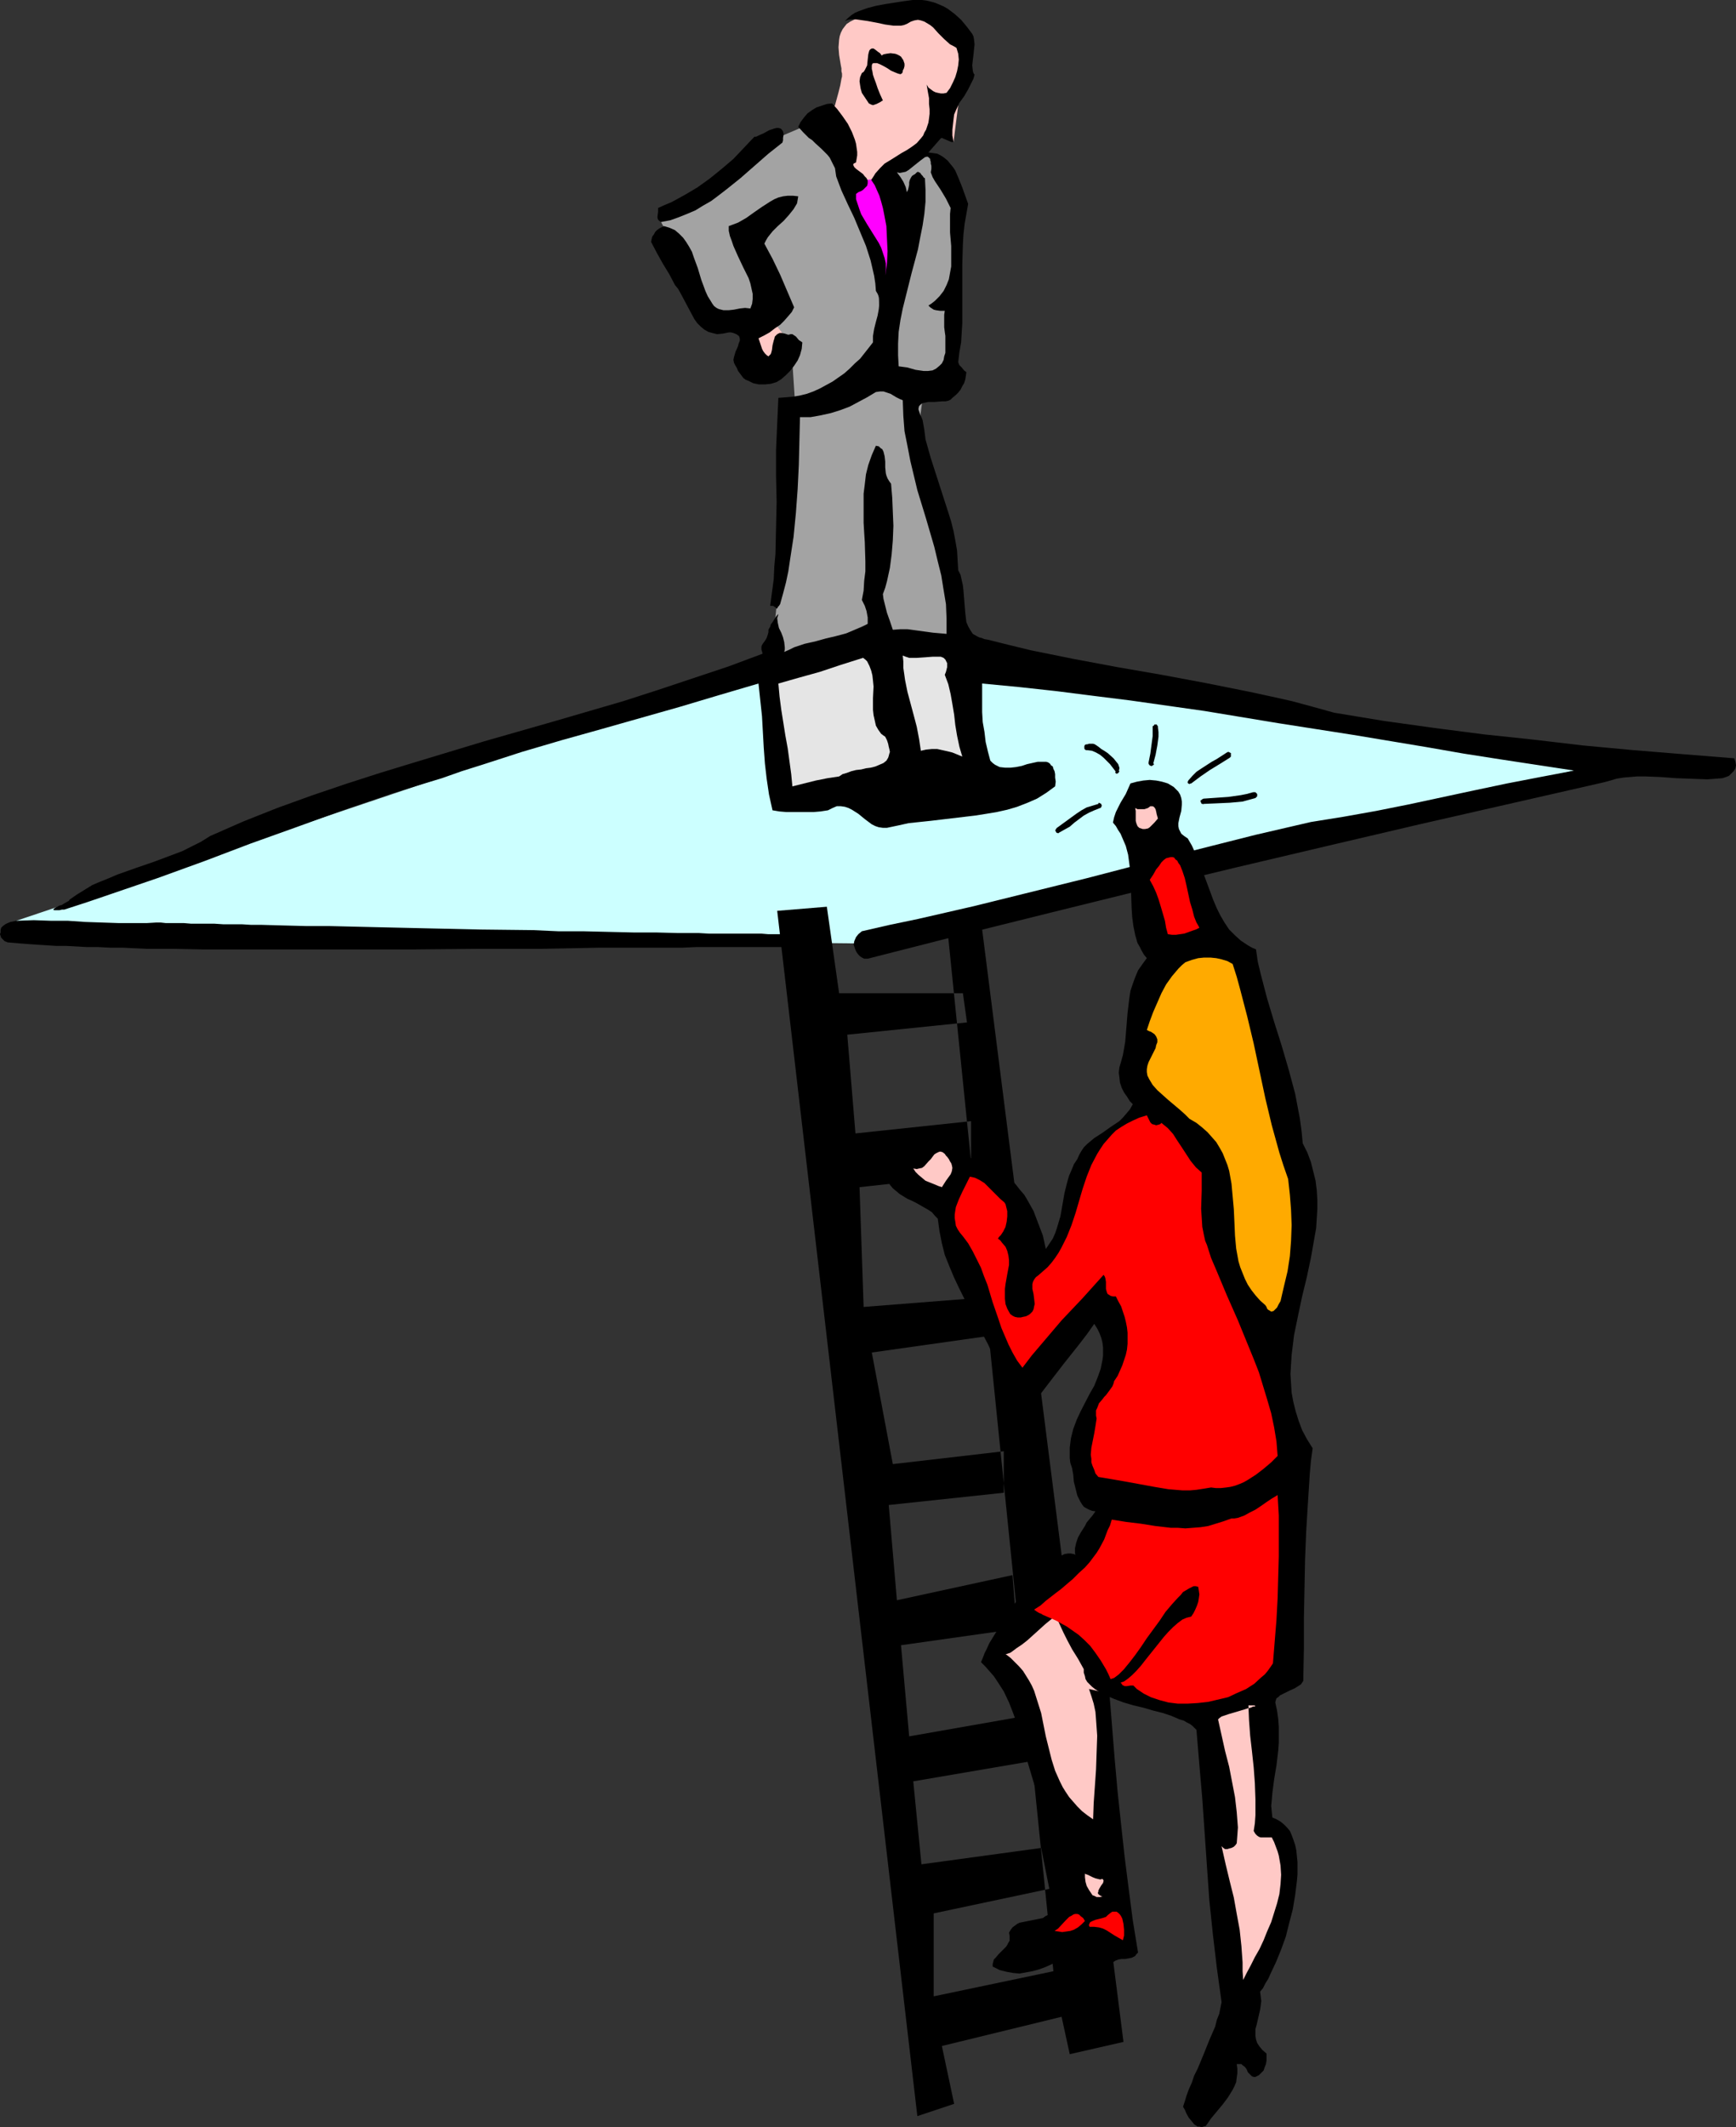 <?xml version="1.0" encoding="UTF-8" standalone="no"?>
<svg
   version="1.0"
   width="127.084mm"
   height="155.668mm"
   id="svg33"
   sodipodi:docname="Climbing - Glass Ceiling.wmf"
   xmlns:inkscape="http://www.inkscape.org/namespaces/inkscape"
   xmlns:sodipodi="http://sodipodi.sourceforge.net/DTD/sodipodi-0.dtd"
   xmlns="http://www.w3.org/2000/svg"
   xmlns:svg="http://www.w3.org/2000/svg">
  <rect width="100%" height="100%" fill="#333333" stroke="none"/>
  <sodipodi:namedview
     id="namedview33"
     pagecolor="#ffffff"
     bordercolor="#000000"
     borderopacity="0.25"
     inkscape:showpageshadow="2"
     inkscape:pageopacity="0.0"
     inkscape:pagecheckerboard="0"
     inkscape:deskcolor="#d1d1d1"
     inkscape:document-units="mm" />
  <defs
     id="defs1">
    <pattern
       id="WMFhbasepattern"
       patternUnits="userSpaceOnUse"
       width="6"
       height="6"
       x="0"
       y="0" />
  </defs>
  <path
     style="fill:#ccffff;fill-opacity:1;fill-rule:evenodd;stroke:none"
     d="m 4.524,254.668 208.735,-70.292 3.716,37.489 53.476,-2.424 -2.423,-35.712 175.938,27.309 -203.242,49.932 -231.677,-2.262 z"
     id="path1" />
  <path
     style="fill:#000000;fill-opacity:1;fill-rule:evenodd;stroke:none"
     d="m 253.81,585.283 -38.774,-333.362 13.733,-1.131 3.393,23.915 h 34.251 l 1.131,8.08 -33.12,3.393 2.262,27.309 31.989,-3.393 v 14.866 l -30.858,3.393 1.131,33.126 32.958,-2.585 1.292,10.665 -31.989,4.525 5.816,30.864 30.696,-3.555 v 11.473 l -31.827,3.393 2.262,26.339 31.989,-6.948 1.131,14.866 -31.989,4.525 2.262,25.208 33.12,-5.817 1.131,12.604 -33.12,5.656 2.262,22.946 33.12,-4.525 2.262,11.311 -31.989,6.787 v 22.946 l 33.12,-6.948 -29.727,-292.157 9.209,-2.262 39.905,313.972 -14.863,3.393 -2.262,-10.342 -33.12,8.08 3.393,15.998 z"
     id="path2" />
  <path
     style="fill:#ffc9c6;fill-opacity:1;fill-rule:evenodd;stroke:none"
     d="m 263.827,39.267 2.747,-21.653 -3.393,-9.857 -6.786,-4.525 -7.432,0.485 h -0.323 -0.485 -3.07 -0.969 l -2.1,0.162 -2.423,0.485 -2.262,0.646 -1.131,0.485 -0.969,0.485 -0.969,0.646 -0.646,0.808 -0.485,0.646 -0.485,0.97 -0.323,0.97 -0.162,0.97 -0.162,2.101 0.162,2.101 0.323,1.939 0.162,0.97 0.162,0.808 v 0.485 0.323 l 0.162,0.646 v 0.808 l -0.162,0.646 -0.323,1.778 -0.485,1.939 -0.485,1.778 -0.485,1.778 -0.323,0.646 -0.323,0.646 -0.162,0.485 -0.162,0.485 v 0.323 h -0.162 l 5.008,18.098 11.309,3.393 0.485,-9.049 8.724,-3.232 3.393,-5.494 z"
     id="path3" />
  <path
     style="fill:#ffc9c6;fill-opacity:1;fill-rule:evenodd;stroke:none"
     d="m 206.796,89.845 4.039,12.119 7.432,-5.009 0.485,-6.948 -3.877,-4.848 -7.432,4.686 z"
     id="path4" />
  <path
     style="fill:#ff00ff;fill-opacity:1;fill-rule:evenodd;stroke:none"
     d="m 237.008,49.932 8.886,-0.646 2.585,24.077 -3.554,2.909 -4.685,-10.827 -5.331,-11.15 z"
     id="path5" />
  <path
     style="fill:#a3a3a3;fill-opacity:1;fill-rule:evenodd;stroke:none"
     d="m 211.966,86.29 -14.702,1.131 -14.379,-26.016 29.081,-21.976 15.994,-6.787 14.863,39.913 1.131,33.126 -23.911,6.787 -1.131,-17.129 z"
     id="path6" />
  <path
     style="fill:#a3a3a3;fill-opacity:1;fill-rule:evenodd;stroke:none"
     d="m 213.259,184.375 6.786,-71.908 23.911,-6.787 11.471,3.393 -2.262,17.129 12.602,52.517 -25.688,-6.14 z"
     id="path7" />
  <path
     style="fill:#ffc9c6;fill-opacity:1;fill-rule:evenodd;stroke:none"
     d="m 300.986,508.527 -17.125,-30.702 -5.655,-20.36 7.916,-12.281 13.733,-1.616 6.785,36.52 v 29.571 z"
     id="path8" />
  <path
     style="fill:#000000;fill-opacity:1;fill-rule:evenodd;stroke:none"
     d="m 268.997,9.372 0.323,0.646 0.162,0.808 0.162,1.454 -0.162,1.454 -0.162,1.616 -0.162,1.293 -0.162,1.454 0.162,1.454 0.162,0.646 0.323,0.485 -0.323,1.131 -0.485,0.97 -0.969,1.939 -1.131,1.939 -1.292,1.778 -0.969,2.101 -0.485,1.131 -0.162,1.293 -0.162,1.454 -0.162,1.454 v 1.616 l 0.323,1.778 h -0.323 -0.323 l -1.131,-0.485 -1.131,-0.485 -0.323,-0.162 -0.323,0.162 -3.393,3.878 1.292,0.162 1.131,0.162 0.969,0.485 0.969,0.646 0.969,0.808 0.646,0.808 0.808,0.97 0.646,0.97 0.969,2.262 0.969,2.424 0.808,2.262 0.808,2.262 -0.485,2.747 -0.485,2.747 -0.323,2.909 -0.162,2.747 -0.162,5.494 v 5.333 5.494 5.494 l -0.323,5.333 -0.485,2.747 -0.323,2.747 0.323,0.808 0.646,0.646 0.646,0.808 0.646,0.485 -0.162,1.131 -0.162,0.97 -0.323,0.97 -0.485,0.808 -0.485,0.97 -0.646,0.808 -0.646,0.646 -0.969,0.808 -0.485,0.485 -0.646,0.323 -0.808,0.162 h -0.969 l -1.939,0.162 h -1.777 l -0.808,0.162 -0.808,0.162 -0.485,0.323 -0.485,0.485 -0.162,0.646 v 0.323 l 0.162,0.485 0.162,0.485 0.162,0.485 0.323,0.646 0.323,0.808 0.485,2.747 0.323,2.585 1.454,5.171 1.616,5.009 1.616,5.009 1.616,5.009 0.808,2.585 0.646,2.585 0.485,2.585 0.485,2.747 0.162,2.747 0.162,2.747 0.646,1.293 0.323,1.454 0.323,1.454 0.162,1.454 0.485,5.979 0.162,1.454 0.162,1.293 0.485,1.131 0.646,1.131 0.646,0.97 1.131,0.646 0.646,0.323 0.646,0.162 0.808,0.323 0.969,0.162 5.816,1.454 5.978,1.454 11.955,2.424 12.117,2.262 12.117,2.101 12.117,2.262 12.117,2.424 5.978,1.293 5.816,1.293 5.978,1.616 5.816,1.616 13.733,2.262 13.894,1.939 13.733,1.778 13.733,1.454 13.733,1.616 13.894,1.293 13.894,1.131 14.056,1.131 0.323,0.97 0.162,0.97 -0.162,0.808 -0.485,0.808 -0.646,0.646 -0.646,0.646 -0.808,0.323 -0.969,0.323 -2.1,0.162 -2.1,0.162 -4.362,-0.162 -4.362,-0.162 -4.362,-0.323 -4.201,-0.162 h -2.1 l -1.939,0.162 -1.939,0.162 -1.939,0.323 -1.616,0.485 -1.777,0.485 -51.053,11.635 -25.526,5.979 -25.365,5.979 -25.526,6.14 -25.526,6.302 -25.365,6.302 -25.365,6.464 h -0.969 l -0.646,-0.323 -0.485,-0.323 -0.485,-0.485 -0.485,-0.646 -0.323,-0.646 -0.485,-1.454 0.162,-0.97 0.485,-1.131 0.646,-0.808 0.969,-0.808 7.755,-1.778 7.755,-1.616 15.51,-3.555 15.671,-3.878 15.671,-3.878 15.51,-4.04 15.671,-4.04 15.348,-3.878 15.348,-3.555 9.047,-1.454 9.047,-1.616 8.886,-1.778 9.047,-1.939 9.047,-1.939 9.209,-1.939 9.209,-1.778 9.37,-1.778 -20.195,-3.07 -10.34,-1.616 -10.178,-1.778 -20.357,-3.393 -20.68,-3.232 -20.518,-3.393 -20.518,-2.909 -10.34,-1.293 -10.178,-1.293 -10.34,-1.131 -10.178,-0.97 v 2.585 2.585 2.747 l 0.162,2.747 0.485,2.747 0.323,2.747 0.646,2.747 0.646,2.424 0.646,0.646 0.646,0.485 0.646,0.323 0.646,0.323 1.454,0.162 h 1.616 l 1.454,-0.162 1.616,-0.323 1.454,-0.485 1.454,-0.323 1.454,-0.323 h 1.292 1.131 l 0.485,0.162 0.485,0.323 0.323,0.485 0.485,0.323 0.162,0.646 0.323,0.646 0.162,0.808 v 0.97 l 0.162,1.131 -0.162,1.293 -2.423,1.778 -2.585,1.616 -2.585,1.131 -2.908,1.131 -2.747,0.808 -2.908,0.646 -2.908,0.485 -3.07,0.485 -12.279,1.454 -6.139,0.646 -2.908,0.646 -3.07,0.646 h -1.131 l -1.131,-0.162 -0.969,-0.323 -0.969,-0.485 -1.939,-1.454 -1.777,-1.454 -1.777,-1.131 -0.969,-0.485 -0.969,-0.323 -1.131,-0.162 h -1.131 l -1.131,0.485 -0.646,0.323 -0.646,0.323 -2.1,0.323 -1.939,0.162 h -3.716 -3.716 l -1.939,-0.162 -1.939,-0.323 -0.969,-4.363 -0.646,-4.363 -0.485,-4.201 -0.323,-4.363 -0.485,-8.726 -0.485,-4.525 -0.485,-4.525 -10.986,3.232 -10.825,3.232 -21.649,6.14 -10.986,3.07 -10.986,3.232 -10.986,3.555 -5.655,1.778 -5.493,1.939 -6.947,2.101 -6.786,2.101 -13.248,4.525 -12.925,4.686 -13.086,4.686 -12.763,4.848 -12.925,4.686 -12.763,4.363 -6.624,2.262 -6.462,2.101 h -0.646 l -0.646,0.162 h -1.454 l -0.323,-0.162 v 0 l 0.162,-0.162 0.162,-0.162 0.485,-0.323 0.969,-0.485 0.646,-0.162 0.485,-0.323 1.131,-0.646 0.323,-0.162 0.162,-0.323 2.1,-1.454 2.1,-1.293 2.1,-1.293 2.262,-0.97 2.423,-0.97 2.262,-0.97 5.008,-1.778 5.17,-1.778 5.17,-1.939 2.585,-0.97 2.585,-1.293 2.585,-1.293 2.585,-1.616 9.209,-4.04 9.37,-3.717 9.37,-3.393 9.532,-3.232 9.532,-3.07 9.532,-2.909 19.226,-5.817 19.226,-5.494 19.387,-5.656 9.532,-3.07 9.694,-3.232 9.694,-3.232 9.532,-3.555 -0.162,-0.646 -0.162,-0.485 v -0.808 l 0.162,-0.485 0.323,-0.485 0.485,-0.646 0.485,-0.808 0.162,-0.485 0.162,-0.485 0.162,-0.646 v -0.646 l 0.162,-0.323 0.323,-0.485 0.162,-0.646 0.485,-0.646 0.808,-1.293 0.485,-0.646 0.323,-0.323 -0.162,0.646 -0.162,0.485 0.162,1.293 0.323,1.454 0.646,1.293 0.485,1.293 0.323,1.293 0.162,1.454 v 0.646 l -0.162,0.646 1.454,-0.646 1.292,-0.646 2.908,-0.97 2.908,-0.646 2.908,-0.808 2.747,-0.646 3.07,-0.808 2.747,-1.131 1.616,-0.646 1.454,-0.808 v -1.778 l -0.323,-1.778 -0.485,-1.454 -0.808,-1.616 0.485,-2.585 0.162,-2.747 0.323,-2.585 v -2.747 l -0.162,-5.333 -0.162,-2.585 -0.162,-2.747 v -5.333 -2.747 l 0.323,-2.585 0.323,-2.747 0.646,-2.585 0.969,-2.747 1.131,-2.585 0.808,0.162 0.485,0.485 0.485,0.323 0.323,0.646 0.162,0.646 0.162,0.646 0.162,1.454 v 1.616 l 0.162,1.616 0.162,0.646 0.323,0.808 0.485,0.808 0.485,0.646 0.323,3.878 0.162,3.878 0.162,3.878 -0.162,4.04 -0.323,3.878 -0.485,3.717 -0.808,3.717 -0.485,1.778 -0.646,1.778 0.162,1.293 0.323,1.293 0.646,2.585 0.808,2.262 0.808,2.424 2.1,-0.162 h 1.939 l 3.554,0.485 3.554,0.485 3.716,0.323 V 171.125 l -0.162,-4.04 -0.646,-3.878 -0.646,-4.04 -0.969,-3.878 -0.969,-4.04 -2.262,-7.756 -2.423,-7.918 -0.969,-4.04 -0.969,-4.04 -0.808,-4.201 -0.808,-4.04 -0.323,-4.201 -0.162,-4.363 -0.808,-0.323 -0.969,-0.485 -0.808,-0.485 -0.808,-0.485 -0.969,-0.323 -0.969,-0.323 h -0.969 l -1.131,0.162 -2.423,1.454 -2.423,1.293 -2.423,1.293 -2.585,0.97 -2.585,0.808 -2.908,0.646 -2.747,0.485 h -2.908 l -0.162,6.625 -0.162,6.625 -0.323,6.625 -0.485,6.625 -0.646,6.625 -0.969,6.302 -0.485,3.232 -0.646,3.07 -0.808,3.07 -0.808,2.909 -0.323,0.485 -0.323,0.323 v 0.162 l -0.162,0.162 -0.162,0.162 -0.162,-0.162 v -0.162 l -0.323,-0.162 -0.485,-0.323 h -0.323 -0.485 l 0.485,-3.717 0.485,-3.555 0.162,-3.555 0.323,-3.555 0.162,-7.272 0.162,-7.11 -0.162,-7.272 v -7.11 l 0.323,-7.272 0.323,-7.11 2.1,-0.162 1.939,-0.162 1.939,-0.323 1.939,-0.485 1.777,-0.646 1.777,-0.808 1.777,-0.97 1.777,-0.97 1.616,-1.131 1.616,-1.131 1.454,-1.293 1.454,-1.454 1.454,-1.293 2.423,-3.07 1.131,-1.454 v -0.97 -0.808 l 0.323,-1.939 0.485,-1.939 0.485,-1.778 0.323,-1.778 0.162,-1.778 v -0.808 l -0.162,-0.808 -0.323,-0.808 -0.485,-0.808 -0.162,-2.101 -0.323,-2.101 -0.485,-2.101 -0.485,-2.101 -1.292,-4.04 -1.616,-3.878 -1.616,-3.878 -1.777,-3.717 -1.777,-3.878 -1.454,-3.878 -0.162,-1.131 -0.162,-1.131 -0.485,-0.97 -0.485,-0.97 -0.485,-0.97 -0.646,-0.808 -1.616,-1.616 -1.777,-1.616 -0.808,-0.808 -0.969,-0.646 -1.616,-1.616 -1.292,-1.454 0.646,-1.293 0.969,-1.293 0.969,-1.131 1.131,-0.808 1.292,-0.808 1.454,-0.485 1.454,-0.485 1.454,-0.162 1.454,1.616 1.454,1.939 1.454,2.101 1.131,2.262 0.808,2.101 0.323,1.131 0.162,1.131 0.162,1.131 v 0.97 l -0.162,0.97 -0.162,0.97 -0.323,0.162 -0.323,0.162 -0.162,0.323 0.162,0.323 0.162,0.323 0.485,0.485 0.646,0.485 1.292,0.97 0.485,0.646 0.485,0.485 0.323,0.646 v 0.808 l -0.162,0.646 -0.323,0.323 -0.323,0.323 -0.485,0.485 -0.485,0.323 -0.808,0.323 -0.646,0.485 v 1.454 l 0.485,1.454 0.485,1.454 0.485,1.293 1.616,2.747 1.616,2.585 1.616,2.585 0.646,1.293 0.485,1.454 0.485,1.454 0.323,1.454 v 1.616 l -0.162,1.778 0.485,-3.393 0.162,-3.393 -0.162,-3.393 -0.162,-3.555 -0.646,-3.393 -0.323,-1.616 -0.485,-1.778 -0.485,-1.616 -0.646,-1.454 -0.646,-1.454 -0.969,-1.454 0.646,-0.97 0.485,-0.808 1.292,-1.454 1.292,-1.293 1.616,-0.97 3.07,-1.939 1.454,-0.808 1.454,-0.97 1.292,-0.97 1.131,-1.293 0.646,-0.808 0.323,-0.808 0.485,-0.808 0.323,-0.97 0.323,-0.97 0.162,-1.131 0.162,-1.293 v -1.293 l -0.162,-1.454 v -1.616 l -0.323,-1.778 -0.323,-1.939 0.485,0.808 0.646,0.485 0.646,0.485 0.646,0.323 0.646,0.162 0.808,0.162 h 0.808 l 0.808,-0.162 0.969,-1.293 0.808,-1.616 0.646,-1.454 0.485,-1.616 0.323,-1.616 0.162,-1.616 -0.162,-1.616 -0.485,-1.616 -0.808,-0.485 -0.969,-0.485 -1.616,-1.454 -1.616,-1.616 -1.454,-1.616 -0.808,-0.646 -0.808,-0.485 -0.808,-0.485 -0.969,-0.323 -0.808,-0.162 -0.969,0.162 -0.969,0.323 -1.131,0.646 -0.808,0.323 -0.808,0.162 h -0.969 -1.131 L 244.924,6.787 242.663,6.302 240.078,5.817 237.816,5.494 236.685,5.333 h -1.131 l -0.969,0.162 -0.808,0.323 0.808,-0.808 0.969,-0.808 0.969,-0.646 1.131,-0.485 2.262,-0.808 2.423,-0.646 2.585,-0.485 5.17,-0.808 L 252.518,0 h 1.292 1.292 l 1.292,0.162 1.292,0.323 1.131,0.323 1.131,0.485 1.131,0.485 1.131,0.646 1.939,1.454 1.777,1.616 1.616,1.939 z"
     id="path9" />
  <path
     style="fill:#000000;fill-opacity:1;fill-rule:evenodd;stroke:none"
     d="m 249.771,19.553 v 0.323 l -0.162,0.323 -0.162,0.162 -0.323,0.162 -0.646,-0.162 -0.808,-0.323 -1.131,-0.485 -0.969,-0.646 -1.131,-0.646 -0.969,-0.485 -0.808,-0.323 h -0.485 -0.323 -0.162 l -0.323,0.162 -0.162,0.485 v 0.323 0.646 l 0.162,0.646 0.162,0.97 0.323,0.97 0.485,1.293 0.485,1.454 0.646,1.616 0.808,1.778 -0.323,0.162 -0.485,0.323 -0.969,0.485 -0.485,0.162 -0.485,0.162 -0.485,-0.162 -0.646,-0.323 -0.646,-0.97 -0.646,-0.97 -0.646,-0.97 -0.323,-1.131 -0.162,-0.97 -0.162,-1.131 0.162,-1.131 0.485,-1.131 0.485,-0.323 0.323,-0.485 0.323,-0.646 0.323,-0.646 0.162,-1.616 0.162,-1.454 0.162,-0.646 0.162,-0.485 0.323,-0.323 0.323,-0.162 h 0.485 l 0.485,0.323 0.808,0.646 0.485,0.323 0.485,0.646 0.485,-0.323 0.808,-0.162 1.131,-0.162 1.292,0.162 0.485,0.162 0.646,0.323 0.485,0.323 0.323,0.485 0.323,0.485 0.162,0.485 0.162,0.485 v 0.646 l -0.162,0.646 z"
     id="path10" />
  <path
     style="fill:#000000;fill-opacity:1;fill-rule:evenodd;stroke:none"
     d="m 216.49,39.428 -3.877,3.07 -7.755,6.787 -4.039,3.232 -2.1,1.616 -1.939,1.454 -2.262,1.293 -2.1,1.293 -2.262,0.97 -2.423,0.97 -2.262,0.808 -2.585,0.485 -0.485,-0.323 -0.323,-0.323 -0.162,-0.485 v -0.485 l 0.162,-1.131 v -1.131 l 1.777,-0.808 1.939,-0.808 3.554,-1.939 3.554,-2.101 3.393,-2.424 3.393,-2.747 3.231,-2.747 2.908,-3.07 2.908,-3.07 h 0.485 l 0.646,-0.323 1.454,-0.646 1.454,-0.808 1.454,-0.485 0.646,-0.162 h 0.485 l 0.646,0.162 0.323,0.323 0.323,0.485 0.162,0.808 -0.162,0.97 v 0.646 z"
     id="path11" />
  <path
     style="fill:#a3a3a3;fill-opacity:1;fill-rule:evenodd;stroke:none"
     d="m 263.019,57.526 -0.162,1.616 v 1.616 3.555 l 0.323,3.717 v 3.878 1.778 l -0.323,1.778 -0.323,1.778 -0.646,1.616 -0.808,1.616 -1.131,1.454 -0.646,0.646 -0.646,0.646 -0.808,0.646 -0.969,0.646 0.485,0.485 0.485,0.323 0.485,0.323 0.646,0.162 1.131,0.162 h 1.292 l -0.162,1.131 v 1.131 2.262 l 0.162,1.293 0.162,1.131 v 2.424 1.131 1.131 l -0.323,0.97 -0.162,0.97 -0.485,0.97 -0.646,0.646 -0.969,0.808 -0.969,0.485 -1.292,0.162 h -1.131 l -2.262,-0.323 -1.131,-0.323 -1.131,-0.323 -2.423,-0.323 -0.162,-3.07 v -3.232 l 0.162,-3.232 0.485,-3.232 0.646,-3.232 0.808,-3.232 1.616,-6.464 1.777,-6.625 0.646,-3.393 0.646,-3.232 0.485,-3.232 0.323,-3.393 v -3.232 l -0.162,-3.232 -0.323,-0.162 -0.323,-0.485 -0.323,-0.323 -0.323,-0.485 -0.323,-0.162 -0.323,-0.162 -0.323,0.162 -0.485,0.485 -0.323,0.162 -0.485,0.323 -0.323,0.485 -0.323,0.646 -0.162,0.646 v 0.646 l -0.162,0.808 -0.162,0.646 -0.323,0.646 -0.162,-0.808 -0.162,-0.646 -0.646,-1.454 -0.808,-1.293 -0.969,-1.293 0.808,0.162 0.808,-0.162 0.808,-0.162 0.808,-0.485 1.616,-1.293 0.808,-0.646 0.808,-0.646 0.646,-0.485 0.646,-0.485 0.646,-0.162 0.323,0.162 0.162,0.162 0.323,0.323 v 0.323 l 0.162,0.485 v 0.485 l 0.162,0.646 v 0.808 l -0.162,0.97 0.485,1.293 0.646,1.131 1.616,2.424 1.454,2.424 0.646,1.293 z"
     id="path12" />
  <path
     style="fill:#000000;fill-opacity:1;fill-rule:evenodd;stroke:none"
     d="m 211.482,67.383 1.131,2.101 1.131,2.101 2.1,4.363 0.969,2.262 0.969,2.262 1.939,4.525 -0.646,1.293 -0.969,1.131 -1.131,1.293 -1.131,1.131 -1.454,0.97 -1.454,1.131 -1.454,0.808 -1.616,0.808 0.485,1.454 0.485,1.454 0.323,0.646 0.485,0.646 0.485,0.485 0.485,0.323 0.323,-0.323 0.323,-0.323 0.162,-0.485 0.162,-0.646 0.162,-1.293 0.323,-1.293 0.162,-0.485 0.162,-0.646 0.323,-0.323 0.323,-0.323 0.646,-0.323 h 0.646 l 0.808,0.162 0.969,0.323 0.646,-0.162 h 0.485 l 0.485,0.323 0.485,0.323 0.808,0.97 0.485,0.323 0.485,0.323 -0.162,1.778 -0.485,1.778 -0.646,1.454 -0.969,1.454 -1.131,1.454 -1.131,1.131 -1.292,1.131 -1.292,0.808 -1.616,0.485 -1.616,0.162 h -1.616 l -1.616,-0.323 -1.292,-0.646 -0.808,-0.323 -0.646,-0.485 -0.485,-0.646 -0.485,-0.646 -0.485,-0.646 -0.323,-0.808 -0.485,-0.808 -0.323,-0.646 -0.162,-0.808 0.162,-0.808 0.485,-1.616 0.323,-0.646 0.323,-0.808 0.162,-0.646 0.323,-0.808 v -0.485 l -0.162,-0.646 -0.323,-0.323 -0.485,-0.323 -0.808,-0.323 -0.646,-0.162 h -0.646 l -0.808,0.162 -0.808,0.162 -1.616,0.162 -1.292,-0.323 -1.131,-0.323 -1.131,-0.646 -0.969,-0.808 -0.969,-0.97 -0.808,-1.131 -1.292,-2.424 -1.292,-2.424 -1.292,-2.424 -0.646,-1.131 -0.808,-0.97 -1.616,-3.07 -1.777,-2.909 -1.616,-2.909 -1.616,-3.07 0.162,-0.808 0.162,-0.646 0.485,-0.646 0.323,-0.646 0.485,-0.485 0.646,-0.485 0.646,-0.323 0.646,-0.323 1.616,0.485 1.454,0.646 1.131,0.97 1.131,1.131 0.808,1.131 0.808,1.293 0.808,1.454 0.485,1.454 1.131,3.07 0.485,1.616 0.485,1.616 1.131,3.07 0.646,1.454 0.808,1.293 0.485,0.808 0.485,0.646 0.646,0.485 0.646,0.323 0.646,0.162 0.646,0.162 h 1.454 l 1.454,-0.162 1.616,-0.323 1.454,-0.162 1.454,0.162 0.485,-1.293 0.162,-1.293 v -1.454 l -0.323,-1.454 -0.323,-1.454 -0.485,-1.454 -1.454,-2.909 -1.454,-3.07 -1.292,-2.909 -0.485,-1.454 -0.485,-1.293 -0.323,-1.454 v -1.293 l 1.292,-0.485 1.292,-0.485 1.131,-0.646 1.131,-0.646 2.262,-1.616 2.1,-1.454 2.262,-1.454 1.131,-0.646 1.131,-0.485 1.292,-0.323 1.292,-0.162 h 1.454 l 1.454,0.162 -0.162,0.97 -0.162,0.97 -0.485,0.808 -0.485,0.808 -1.292,1.616 -1.454,1.616 -1.616,1.454 -1.454,1.454 -1.292,1.616 -0.485,0.808 z"
     id="path13" />
  <path
     style="fill:#e5e5e5;fill-opacity:1;fill-rule:evenodd;stroke:none"
     d="m 261.404,186.638 0.485,1.293 0.485,1.293 0.646,2.747 0.485,2.747 0.485,2.909 0.323,2.909 0.485,2.909 0.646,3.07 0.808,2.747 -2.747,-1.131 -1.292,-0.323 -1.454,-0.323 -1.454,-0.323 h -1.454 l -1.616,0.162 -1.454,0.323 -0.485,-3.232 -0.646,-3.393 -0.808,-3.07 -1.777,-6.625 -0.646,-3.232 -0.485,-3.393 v -1.778 l -0.162,-1.616 0.808,0.323 0.969,0.323 h 0.969 1.131 l 2.262,-0.162 2.262,-0.162 h 1.131 0.969 l 0.808,0.323 0.485,0.485 0.323,0.646 0.162,0.323 v 0.485 0.646 l -0.162,0.646 -0.162,0.646 z"
     id="path14" />
  <path
     style="fill:#e5e5e5;fill-opacity:1;fill-rule:evenodd;stroke:none"
     d="m 244.924,203.766 0.485,0.97 0.323,0.97 0.162,0.808 0.162,0.646 0.162,0.808 -0.162,0.485 -0.162,0.646 -0.162,0.485 -0.485,0.808 -0.808,0.646 -1.131,0.485 -1.131,0.485 -1.292,0.323 -1.292,0.162 -1.292,0.323 -1.454,0.162 -1.292,0.323 -1.292,0.485 -1.131,0.323 -0.969,0.646 -3.231,0.485 -3.231,0.646 -3.231,0.808 -3.231,0.808 -0.323,-3.393 -0.485,-3.555 -0.485,-3.555 -0.646,-3.555 -1.131,-7.11 -0.485,-3.717 -0.323,-3.555 5.655,-1.616 5.816,-1.616 5.816,-1.939 3.07,-0.97 3.07,-0.97 0.646,0.485 0.485,0.485 0.646,1.293 0.485,1.293 0.323,1.293 0.162,1.454 0.162,1.616 -0.162,3.232 v 3.232 l 0.162,1.454 0.323,1.454 0.323,1.454 0.646,1.131 0.808,1.131 0.646,0.485 z"
     id="path15" />
  <path
     style="fill:#000000;fill-opacity:1;fill-rule:evenodd;stroke:none"
     d="m 43.298,255.152 h 1.131 l 1.454,0.162 h 1.616 1.616 1.777 l 1.939,0.162 h 2.1 2.1 2.262 l 2.423,0.162 h 2.423 2.747 l 2.585,0.162 h 2.908 l 5.816,0.162 6.301,0.162 h 6.301 l 6.786,0.162 6.786,0.162 7.109,0.162 7.109,0.162 14.54,0.323 14.379,0.162 7.109,0.323 h 6.947 l 6.785,0.162 6.786,0.162 h 6.301 l 6.139,0.162 h 5.816 l 2.747,0.162 h 2.747 2.585 2.423 2.423 4.362 l 1.939,0.162 h 5.331 l 1.454,-0.162 h 2.585 v 0.162 0.323 l 0.485,0.485 0.646,0.485 0.969,0.323 1.939,1.131 0.808,0.485 0.485,0.485 -1.939,-0.162 h -4.039 -2.262 -13.571 -3.07 -9.855 l -3.554,0.162 h -7.27 -7.593 -7.916 l -8.078,0.162 -8.401,0.162 h -8.563 -8.724 l -17.448,0.162 H 97.42 88.696 80.295 71.894 63.655 55.738 l -7.755,-0.162 h -3.716 -3.554 l -3.554,-0.162 -3.393,-0.162 h -3.393 l -3.231,-0.162 h -3.07 l -2.908,-0.162 -2.908,-0.162 h -2.747 l -2.585,-0.162 -2.423,-0.162 -2.423,-0.162 -2.1,-0.162 -1.939,-0.162 -1.939,-0.162 -0.323,-0.162 -0.485,-0.162 L 0.646,259.677 0.323,259.354 0.162,258.869 0,258.384 0.162,257.899 v -0.646 l 0.162,-0.646 0.485,-0.485 0.646,-0.485 0.646,-0.323 0.808,-0.323 1.616,-0.323 4.847,-0.162 4.685,0.162 h 4.685 l 4.685,0.323 4.685,0.162 4.847,0.162 h 7.593 z"
     id="path16" />
  <path
     style="fill:#000000;fill-opacity:1;fill-rule:evenodd;stroke:none"
     d="m 326.027,218.956 0.485,0.808 0.323,0.97 0.162,0.97 v 0.808 l -0.162,1.778 -0.485,1.778 -0.323,1.616 v 0.808 l 0.162,0.808 0.323,0.646 0.323,0.646 0.808,0.646 0.969,0.646 1.131,1.939 0.969,2.101 1.777,4.363 1.616,4.363 1.616,4.363 0.969,2.262 0.969,1.939 1.131,1.939 1.292,1.939 1.616,1.616 1.616,1.454 1.939,1.293 1.131,0.646 1.131,0.485 0.485,3.393 0.808,3.393 1.777,6.787 1.939,6.464 2.1,6.625 1.939,6.625 1.777,6.625 0.646,3.393 0.646,3.393 0.485,3.555 0.323,3.393 1.292,2.585 0.969,2.585 0.646,2.585 0.646,2.585 0.323,2.585 0.162,2.585 v 2.747 l -0.162,2.585 -0.162,2.585 -0.485,2.747 -0.969,5.494 -1.131,5.332 -1.292,5.333 -1.131,5.333 -1.131,5.494 -0.323,2.747 -0.323,2.585 -0.162,2.585 -0.162,2.747 0.162,2.585 0.162,2.585 0.485,2.585 0.646,2.585 0.808,2.585 0.969,2.585 1.292,2.424 1.616,2.585 -0.485,3.555 -0.323,3.717 -0.485,7.595 -0.485,7.918 -0.323,7.918 -0.162,8.241 -0.162,8.241 v 8.241 l -0.162,8.403 v 0.485 l -0.323,0.485 -0.323,0.485 -0.485,0.323 -1.292,0.808 -1.454,0.646 -1.292,0.646 -1.292,0.646 -0.485,0.485 -0.485,0.323 -0.162,0.485 -0.162,0.646 0.485,2.262 0.323,2.262 0.162,2.262 v 2.262 2.101 l -0.162,2.262 -0.485,4.04 -0.646,3.878 -0.485,3.717 -0.162,1.939 -0.162,1.616 0.162,1.616 0.162,1.616 1.131,0.485 1.131,0.646 0.969,0.808 0.808,0.808 0.808,0.97 0.485,1.131 0.485,1.293 0.485,1.454 0.323,1.454 0.162,1.616 0.162,1.616 v 1.778 1.778 l -0.162,1.778 -0.485,3.878 -0.646,3.878 -0.969,3.717 -0.969,3.878 -1.292,3.555 -1.454,3.555 -1.454,3.07 -0.646,1.454 -0.808,1.293 -0.646,1.293 -0.808,0.97 0.162,1.293 0.162,1.293 -0.162,1.293 -0.162,1.131 -0.485,2.101 -0.485,2.101 -0.323,1.131 v 0.97 0.97 l 0.162,0.97 0.323,0.97 0.646,0.97 0.808,0.97 1.131,0.97 v 1.939 l -0.162,0.97 -0.323,0.808 -0.323,0.97 -0.646,0.646 -0.646,0.646 -0.969,0.485 h -0.485 l -0.485,-0.162 -0.485,-0.485 -0.646,-0.646 -0.323,-0.808 -0.485,-0.646 -0.646,-0.485 -0.323,-0.323 h -0.323 -0.485 -0.485 l 0.162,1.293 v 1.293 l -0.162,1.131 -0.162,1.293 -0.485,1.131 -0.485,0.97 -1.292,2.101 -1.454,1.939 -1.616,1.939 -1.616,1.939 -1.454,2.101 -0.646,0.162 -0.485,0.162 -0.646,-0.162 h -0.485 l -0.485,-0.323 -0.485,-0.323 -0.646,-0.808 -0.808,-0.97 -0.646,-1.131 -0.485,-1.131 -0.485,-0.808 0.485,-1.454 0.485,-1.616 0.646,-1.778 0.808,-1.778 0.646,-1.939 0.969,-1.939 1.616,-3.878 1.616,-4.04 1.616,-3.717 0.485,-1.939 0.646,-1.616 0.323,-1.616 0.323,-1.616 -0.646,-4.686 -0.646,-4.686 -1.131,-9.534 -0.969,-9.372 -0.646,-9.211 -0.646,-9.372 -0.646,-9.372 -0.808,-9.372 -0.808,-9.695 -0.485,-0.485 -0.646,-0.646 -0.646,-0.485 -0.969,-0.485 -0.808,-0.485 -1.131,-0.323 -2.262,-0.97 -2.423,-0.808 -2.585,-0.646 -2.747,-0.808 -2.747,-0.646 -2.747,-0.808 -2.585,-0.97 -2.262,-0.97 -1.131,-0.485 -0.969,-0.646 -0.969,-0.646 -0.808,-0.646 -0.646,-0.646 -0.646,-0.646 -0.485,-0.808 -0.162,-0.808 -0.323,-0.97 v -0.97 l -1.616,-2.909 -1.616,-2.585 -1.292,-2.424 -1.131,-2.262 -0.969,-2.101 -0.808,-1.778 -0.808,-1.616 -0.485,-1.454 -0.485,-1.131 -0.323,-1.293 v -0.808 l -0.162,-0.808 0.162,-0.808 0.162,-0.485 0.162,-0.485 0.485,-0.323 0.323,-0.162 0.485,-0.162 h 0.646 0.646 l 1.292,0.162 1.616,0.485 1.616,0.485 1.777,0.646 1.777,0.485 1.616,0.485 -0.969,-1.454 -0.969,-1.454 -0.808,-1.293 -0.808,-1.293 -0.646,-1.131 -0.485,-1.131 -0.485,-1.131 -0.162,-1.293 -0.162,-1.131 v -1.293 l 0.323,-1.454 0.485,-1.454 0.808,-1.454 1.131,-1.778 0.485,-0.97 0.808,-0.97 0.808,-0.97 0.808,-1.131 -0.969,-0.162 -0.808,-0.323 -0.646,-0.323 -0.808,-0.485 -0.485,-0.646 -0.485,-0.808 -0.808,-1.616 -0.485,-1.939 -0.485,-1.939 -0.162,-1.939 -0.323,-1.778 -0.485,-1.454 -0.162,-1.293 v -1.454 -1.454 l 0.162,-1.293 0.162,-1.293 0.646,-2.585 0.969,-2.585 1.131,-2.424 2.423,-4.686 1.292,-2.262 0.969,-2.424 0.808,-2.262 0.485,-2.424 0.162,-1.131 v -1.293 -1.131 l -0.162,-1.293 -0.323,-1.293 -0.485,-1.293 -0.646,-1.293 -0.808,-1.293 -1.939,2.747 -2.1,2.747 -4.362,5.494 -4.362,5.656 -2.1,2.747 -2.1,2.585 -0.808,0.485 -0.969,0.485 -0.969,0.162 -0.969,0.323 -0.808,-0.162 -0.969,-0.323 -0.323,-0.162 -0.323,-0.323 -0.323,-0.485 -0.162,-0.485 -0.808,-3.393 -0.969,-3.07 -1.131,-3.232 -1.454,-3.07 -1.454,-3.07 -1.616,-3.07 -3.231,-6.14 -3.07,-6.14 -1.454,-3.07 -1.292,-3.07 -1.292,-3.232 -0.808,-3.232 -0.646,-3.232 -0.485,-3.555 -0.808,-0.808 -0.808,-0.97 -0.969,-0.646 -1.131,-0.646 -2.262,-1.293 -1.292,-0.646 -1.131,-0.485 -2.1,-1.293 -0.969,-0.808 -0.969,-0.808 -0.808,-0.97 -0.485,-1.131 -0.485,-1.131 -0.323,-1.454 1.131,-1.939 1.454,-1.939 1.616,-1.616 1.777,-1.454 1.939,-1.454 2.1,-1.131 2.262,-0.97 2.423,-0.808 0.969,0.646 0.969,0.485 1.616,1.454 1.616,1.616 0.808,0.808 0.808,0.808 1.616,1.454 0.808,0.485 0.969,0.485 0.969,0.485 1.131,0.162 1.131,0.162 h 1.292 l 1.616,1.131 1.454,1.131 1.292,1.131 1.292,1.293 1.131,1.293 1.131,1.454 1.131,1.293 0.969,1.616 0.808,1.454 0.808,1.454 1.292,3.393 1.292,3.393 0.808,3.717 0.969,-1.454 0.969,-1.454 0.646,-1.454 0.485,-1.454 0.485,-1.616 0.485,-1.616 1.131,-6.464 0.808,-3.232 0.485,-1.616 0.646,-1.454 0.646,-1.616 0.969,-1.454 0.485,-1.131 0.646,-1.131 0.646,-0.97 0.969,-0.97 0.969,-0.808 0.969,-0.808 2.262,-1.454 2.262,-1.616 2.423,-1.616 0.969,-0.97 0.969,-1.131 0.969,-1.131 0.808,-1.454 -0.808,-0.808 -0.808,-1.293 -0.808,-1.131 -0.646,-1.293 -0.485,-1.454 -0.162,-1.454 -0.162,-1.293 0.162,-1.454 0.485,-1.616 0.485,-1.778 0.323,-1.778 0.323,-1.939 0.323,-3.878 0.323,-4.04 0.485,-4.04 0.323,-2.101 0.646,-1.939 0.646,-1.778 0.808,-1.939 1.131,-1.616 1.292,-1.778 -0.808,-0.97 -0.646,-1.131 -0.485,-0.97 -0.646,-1.131 -0.646,-2.262 -0.485,-2.424 -0.323,-2.424 -0.162,-2.424 -0.162,-5.009 -0.162,-5.009 -0.323,-2.424 -0.323,-2.424 -0.646,-2.424 -0.969,-2.262 -0.485,-1.131 -0.646,-0.97 -0.646,-1.131 -0.808,-0.97 0.323,-1.454 0.485,-1.454 1.292,-2.585 1.454,-2.424 0.646,-1.454 0.646,-1.454 1.777,-0.485 1.777,-0.323 1.777,-0.162 1.777,0.162 1.616,0.323 1.616,0.485 0.808,0.485 0.808,0.485 0.646,0.646 z"
     id="path17" />
  <path
     style="fill:#ffc9c6;fill-opacity:1;fill-rule:evenodd;stroke:none"
     d="m 320.373,226.389 -0.969,1.131 -0.808,0.808 -0.485,0.485 -0.485,0.323 -0.808,0.162 h -0.646 l -0.485,-0.162 -0.485,-0.162 -0.323,-0.323 -0.162,-0.162 -0.323,-0.808 -0.162,-0.646 v -1.939 -0.808 l -0.162,-0.808 0.646,0.323 h 0.808 0.485 0.646 l 0.969,-0.323 0.646,-0.485 h 0.323 0.323 l 0.323,0.162 0.162,0.162 0.323,0.485 0.162,0.646 0.162,0.808 z"
     id="path18" />
  <path
     style="fill:#ff0000;fill-opacity:1;fill-rule:evenodd;stroke:none"
     d="m 331.844,256.607 -0.969,0.485 -0.969,0.323 -2.262,0.808 -1.131,0.162 -1.131,0.162 h -1.131 l -1.131,-0.162 -0.485,-1.778 -0.323,-1.939 -1.131,-3.878 -0.646,-2.101 -0.646,-1.778 -0.808,-1.778 -0.969,-1.778 0.969,-1.454 0.808,-1.454 0.808,-0.97 0.646,-0.97 0.646,-0.646 0.646,-0.485 0.646,-0.162 0.646,-0.162 h 0.485 l 0.485,0.162 0.323,0.485 0.485,0.323 0.323,0.646 0.485,0.646 0.323,0.808 0.323,0.808 0.646,1.939 0.485,2.101 0.485,2.262 0.485,2.262 0.646,2.101 0.485,1.939 0.646,1.616 0.485,0.808 z"
     id="path19" />
  <path
     style="fill:#ffaa00;fill-opacity:1;fill-rule:evenodd;stroke:none"
     d="m 341.052,266.625 1.131,3.555 0.969,3.555 1.939,7.433 1.777,7.433 1.616,7.595 1.616,7.595 1.777,7.433 2.1,7.595 1.131,3.555 1.292,3.717 0.485,4.363 0.323,4.201 0.162,4.201 -0.162,4.363 -0.323,4.201 -0.646,4.201 -0.969,4.04 -0.969,4.201 -0.485,0.808 -0.485,0.97 -0.485,0.485 -0.485,0.485 -0.646,0.162 -0.485,-0.323 -0.323,-0.162 -0.323,-0.323 -0.162,-0.485 -0.323,-0.485 -1.454,-1.293 -1.292,-1.454 -1.131,-1.454 -0.969,-1.454 -0.808,-1.616 -0.646,-1.616 -0.646,-1.616 -0.485,-1.616 -0.323,-1.778 -0.323,-1.778 -0.323,-3.555 -0.162,-3.717 -0.162,-3.555 -0.323,-3.555 -0.323,-3.555 -0.323,-1.778 -0.323,-1.778 -0.485,-1.616 -0.646,-1.616 -0.646,-1.616 -0.808,-1.454 -0.969,-1.616 -1.131,-1.293 -1.292,-1.454 -1.454,-1.293 -1.616,-1.293 -1.939,-1.131 -1.292,-1.293 -1.454,-1.293 -3.07,-2.585 -1.454,-1.293 -1.616,-1.454 -1.292,-1.454 -0.969,-1.616 -0.485,-0.97 -0.162,-0.97 v -0.808 l 0.162,-0.97 0.323,-0.97 0.485,-0.97 0.969,-1.939 0.485,-0.97 0.162,-0.808 0.323,-0.808 v -0.808 l -0.323,-0.808 -0.485,-0.646 -0.485,-0.323 -0.485,-0.323 -0.485,-0.162 -0.646,-0.323 0.808,-2.424 0.969,-2.585 1.131,-2.585 1.131,-2.585 1.292,-2.424 1.616,-2.262 1.777,-2.101 0.969,-0.97 0.969,-0.808 1.777,-0.646 1.777,-0.485 1.616,-0.162 h 1.777 l 1.616,0.162 1.454,0.323 1.616,0.485 z"
     id="path20" />
  <path
     style="fill:#ffc9c6;fill-opacity:1;fill-rule:evenodd;stroke:none"
     d="m 262.858,321.243 0.323,0.485 0.162,0.485 0.162,0.808 -0.162,0.97 -0.323,0.808 -1.292,1.778 -1.131,1.778 -0.969,-0.323 -1.131,-0.485 -2.423,-0.97 -0.969,-0.808 -0.969,-0.808 -0.808,-0.808 -0.646,-0.97 0.969,0.162 0.646,-0.162 0.808,-0.162 0.646,-0.485 1.131,-1.293 0.646,-0.646 0.485,-0.646 0.485,-0.646 0.485,-0.323 0.646,-0.323 0.485,-0.162 0.646,0.162 0.646,0.485 0.323,0.485 0.323,0.323 0.485,0.646 z"
     id="path21" />
  <path
     style="fill:#ff0000;fill-opacity:1;fill-rule:evenodd;stroke:none"
     d="m 321.342,310.578 1.777,1.454 1.454,1.616 1.131,1.778 1.292,1.939 2.423,3.717 1.454,1.778 1.616,1.454 v 2.585 2.424 l -0.162,5.009 0.162,2.424 0.162,2.585 0.485,2.424 0.323,1.454 0.485,1.131 1.131,3.555 1.454,3.393 2.908,6.948 3.07,6.948 2.908,7.11 1.454,3.555 1.454,3.717 1.131,3.717 1.131,3.717 1.131,3.878 0.808,3.878 0.646,3.878 0.323,4.04 -1.777,1.778 -2.1,1.778 -2.1,1.616 -2.262,1.454 -1.131,0.646 -1.131,0.485 -1.292,0.485 -1.292,0.323 -1.131,0.162 -1.454,0.162 h -1.454 l -1.292,-0.162 -1.939,0.323 -2.1,0.323 -1.777,0.162 h -2.1 l -3.877,-0.323 -3.877,-0.646 -7.916,-1.454 -3.716,-0.646 -3.877,-0.646 -0.808,-0.97 -0.323,-0.97 -0.485,-1.131 -0.323,-0.97 v -0.97 l -0.162,-1.131 0.162,-1.939 0.808,-4.04 0.323,-1.939 0.323,-2.101 -0.162,-0.808 v -0.808 -0.646 l 0.323,-0.646 0.485,-1.293 0.969,-1.131 0.485,-0.646 0.485,-0.485 0.969,-1.293 0.808,-1.131 0.323,-0.808 0.162,-0.646 0.969,-1.454 0.646,-1.454 0.646,-1.454 0.485,-1.454 0.485,-1.454 0.323,-1.454 0.162,-1.616 v -1.454 -1.616 l -0.162,-1.454 -0.323,-1.616 -0.323,-1.293 -0.485,-1.454 -0.485,-1.454 -0.808,-1.454 -0.646,-1.293 h -0.808 l -0.646,-0.162 -0.485,-0.323 -0.323,-0.162 -0.162,-0.323 -0.162,-0.485 -0.162,-0.646 v -1.939 l -0.162,-0.97 -0.162,-0.485 -0.323,-0.485 -5.816,6.464 -5.816,6.14 -5.493,6.464 -2.747,3.232 -2.585,3.393 -1.454,-1.939 -1.292,-2.262 -1.131,-2.262 -0.969,-2.262 -0.969,-2.262 -0.808,-2.424 -1.616,-4.686 -1.454,-4.848 -0.969,-2.424 -0.808,-2.262 -1.131,-2.262 -1.131,-2.262 -1.292,-2.262 -1.454,-1.939 -0.808,-0.97 -0.646,-0.97 -0.485,-0.97 -0.162,-1.131 -0.162,-0.97 v -0.97 l 0.162,-1.131 0.162,-0.97 0.808,-2.101 0.969,-2.101 2.1,-4.201 0.808,0.162 0.646,0.162 1.292,0.646 1.292,0.808 1.131,1.131 0.969,0.97 1.131,1.131 1.131,1.131 1.131,0.97 0.323,0.485 0.162,0.646 0.323,1.293 v 1.454 l -0.162,1.454 -0.323,1.454 -0.646,1.293 -0.646,0.97 -0.485,0.485 -0.323,0.485 0.646,0.485 0.485,0.646 0.969,1.131 0.485,1.131 0.323,1.293 0.162,1.293 v 1.293 l -0.485,2.585 -0.485,2.747 -0.162,1.293 v 1.454 1.293 l 0.162,1.454 0.485,1.293 0.808,1.454 0.646,0.485 0.646,0.323 0.808,0.162 h 0.808 l 0.646,-0.162 0.808,-0.162 0.646,-0.323 0.485,-0.323 0.646,-0.646 0.323,-0.646 0.162,-0.808 0.162,-0.646 -0.162,-1.454 -0.162,-1.293 -0.323,-1.454 v -0.646 -0.646 l 0.162,-0.646 0.323,-0.646 0.485,-0.646 0.646,-0.485 1.292,-1.131 1.292,-1.131 1.131,-1.293 0.969,-1.293 0.969,-1.454 0.808,-1.454 1.454,-2.909 1.292,-3.232 1.131,-3.393 1.939,-6.625 1.131,-3.393 1.292,-3.232 1.616,-3.07 0.808,-1.293 0.969,-1.454 1.131,-1.293 1.131,-1.293 1.131,-1.131 1.454,-0.97 1.616,-0.97 1.616,-0.808 1.777,-0.808 2.1,-0.646 0.646,1.293 0.323,0.646 0.485,0.485 0.646,0.162 0.485,0.162 0.646,-0.162 0.485,-0.162 z"
     id="path22" />
  <path
     style="fill:#000000;fill-opacity:1;fill-rule:evenodd;stroke:none"
     d="m 301.309,467.16 0.646,1.939 0.646,2.101 0.485,2.262 0.162,2.101 0.162,2.262 0.162,2.262 -0.162,4.686 -0.162,4.686 -0.323,4.686 -0.323,4.525 -0.162,4.525 -1.616,-1.131 -1.454,-1.131 -1.292,-1.293 -1.131,-1.293 -1.131,-1.293 -0.969,-1.454 -0.808,-1.293 -0.808,-1.616 -1.292,-2.909 -0.969,-3.07 -0.808,-3.232 -0.808,-3.232 -0.646,-3.232 -0.646,-3.232 -0.969,-3.07 -0.969,-3.07 -0.646,-1.454 -0.808,-1.454 -0.808,-1.293 -0.808,-1.293 -1.131,-1.293 -1.131,-1.131 -1.131,-1.131 -1.454,-1.131 h 0.323 l 0.485,-0.162 0.485,-0.162 0.485,-0.323 1.292,-0.97 1.454,-0.97 1.454,-1.131 1.616,-1.454 3.393,-3.07 1.777,-1.454 1.777,-1.616 1.616,-1.454 1.616,-1.293 1.454,-1.293 1.292,-0.97 1.131,-0.808 0.485,-0.323 0.485,-0.162 -1.454,-3.878 v -1.778 l -0.323,-1.293 -0.323,-1.131 -0.485,-0.97 -0.485,-0.646 -0.646,-0.323 -0.808,-0.162 h -0.808 l -0.969,0.162 -0.969,0.485 -1.131,0.646 -0.969,0.808 -1.131,0.808 -1.131,1.131 -1.292,1.131 -1.131,1.293 -2.423,2.747 -2.423,3.07 -2.423,3.232 -2.1,3.232 -1.939,3.232 -1.777,2.909 -0.646,1.454 -0.646,1.293 -0.485,1.293 -0.485,1.131 1.292,1.293 1.131,1.293 1.131,1.293 0.969,1.454 1.777,2.747 1.454,3.07 1.131,2.909 1.131,3.07 0.969,3.232 1.616,6.302 0.969,3.232 0.969,3.232 0.969,3.07 1.292,3.07 1.454,3.07 1.616,2.909 0.969,1.454 1.131,1.454 v 1.454 l 0.162,1.293 0.485,2.909 0.323,1.616 0.323,1.454 0.485,2.909 v 1.454 1.454 l -0.162,1.293 -0.323,1.293 -0.646,1.131 -0.969,1.131 -0.485,0.485 -0.646,0.485 -0.646,0.485 -0.808,0.485 -0.646,0.485 -0.646,0.323 -0.646,0.485 -0.808,0.162 -1.616,0.323 -0.808,0.162 -0.808,0.162 -1.616,0.323 -0.808,0.162 -0.646,0.323 -0.646,0.485 -0.646,0.485 -0.485,0.646 -0.485,0.808 0.162,0.808 v 0.646 0.808 l -0.323,0.485 -0.323,0.646 -0.323,0.485 -0.969,0.97 -1.131,1.131 -0.808,0.97 -0.485,0.485 -0.162,0.646 -0.162,0.646 v 0.646 l 1.939,0.97 1.939,0.485 1.777,0.323 1.777,0.162 1.777,-0.323 1.777,-0.323 1.777,-0.485 1.777,-0.646 3.231,-1.454 3.231,-1.616 3.231,-1.454 1.616,-0.485 1.616,-0.485 0.969,0.485 0.808,0.485 1.292,0.808 1.292,1.131 0.485,0.808 0.646,0.646 0.485,-0.323 0.485,-0.323 0.808,-0.323 0.969,-0.162 h 0.969 l 0.969,-0.162 0.808,-0.162 0.969,-0.485 0.323,-0.485 0.485,-0.485 -1.454,-8.888 -1.131,-8.726 -1.131,-8.888 -0.969,-8.888 -0.969,-9.049 -0.808,-9.049 -1.454,-18.098 z"
     id="path23" />
  <path
     style="fill:#ffc9c6;fill-opacity:1;fill-rule:evenodd;stroke:none"
     d="m 345.415,471.684 0.162,4.04 0.323,4.363 0.485,4.201 0.485,4.525 0.323,4.363 0.162,4.525 v 4.363 l -0.162,2.262 -0.323,2.101 0.485,0.808 0.485,0.485 0.485,0.323 0.485,0.162 h 0.485 0.646 0.969 0.969 l 0.646,1.293 0.969,2.585 0.323,1.131 0.485,2.747 0.162,2.585 -0.162,2.585 -0.323,2.747 -0.646,2.585 -0.808,2.585 -0.808,2.585 -1.131,2.585 -0.969,2.424 -1.131,2.424 -1.292,2.262 -1.131,2.262 -1.131,2.101 -0.969,1.939 -0.162,-2.424 v -2.424 l -0.323,-4.525 -0.485,-4.525 -0.808,-4.363 -0.808,-4.525 -1.131,-4.525 -1.131,-4.686 -1.131,-5.009 0.485,0.485 0.485,0.323 h 0.646 l 0.485,-0.162 0.646,-0.162 0.646,-0.323 0.485,-0.485 0.323,-0.485 0.162,-2.101 0.162,-2.262 -0.323,-4.201 -0.485,-4.201 -0.808,-4.201 -0.808,-4.201 -1.131,-4.363 -0.969,-4.363 -0.969,-4.363 0.323,-0.323 0.646,-0.485 0.969,-0.323 0.969,-0.323 4.362,-1.293 0.969,-0.323 0.808,-0.162 0.646,-0.323 h 0.485 l 0.162,-0.162 -0.323,-0.162 z"
     id="path24" />
  <path
     style="fill:#ffc9c6;fill-opacity:1;fill-rule:evenodd;stroke:none"
     d="m 305.025,519.677 0.162,0.162 0.162,0.323 -0.162,0.646 -0.485,0.646 -0.485,0.808 -0.323,0.646 v 0.323 l -0.162,0.323 0.162,0.323 0.162,0.162 0.485,0.323 0.485,0.162 -0.646,0.162 h -0.485 -0.485 l -0.646,-0.323 -0.485,-0.162 -0.323,-0.485 -0.646,-0.97 -0.646,-1.131 -0.323,-1.131 -0.162,-1.293 v -0.97 l 0.323,0.162 0.485,0.162 0.646,0.323 0.646,0.323 0.808,0.323 0.646,0.162 0.646,0.162 z"
     id="path25" />
  <path
     style="fill:#ff0000;fill-opacity:1;fill-rule:evenodd;stroke:none"
     d="m 300.178,531.312 -0.969,0.97 -0.969,0.808 -1.131,0.646 -0.969,0.323 -1.131,0.162 -1.131,0.162 -0.969,-0.162 -1.131,-0.162 0.485,-0.323 0.485,-0.323 2.1,-2.262 0.969,-0.97 0.646,-0.323 0.485,-0.323 0.485,-0.162 h 0.646 l 0.485,0.162 0.485,0.485 0.646,0.485 z"
     id="path26" />
  <path
     style="fill:#ff0000;fill-opacity:1;fill-rule:evenodd;stroke:none"
     d="m 310.679,536.644 -1.131,-0.646 -1.131,-0.646 -2.262,-1.454 -0.969,-0.485 -1.131,-0.323 -1.292,-0.162 h -1.292 l -0.162,-0.323 v -0.323 l 0.162,-0.323 0.162,-0.323 0.646,-0.323 0.808,-0.323 1.939,-0.485 0.969,-0.323 0.162,-0.162 0.323,-0.323 0.808,-0.646 0.485,-0.323 h 0.646 0.485 l 0.485,0.323 0.485,0.485 0.323,0.485 0.323,0.646 0.323,1.454 0.162,1.616 v 1.616 l -0.162,0.646 z"
     id="path27" />
  <path
     style="fill:#ff0000;fill-opacity:1;fill-rule:evenodd;stroke:none"
     d="m 340.729,419.975 h 0.808 l 0.969,-0.162 1.777,-0.646 1.454,-0.808 1.616,-0.808 1.454,-0.97 1.616,-1.131 1.454,-0.97 1.616,-0.97 0.323,5.656 v 5.494 5.817 l -0.162,5.817 -0.162,5.817 -0.323,5.979 -0.485,5.979 -0.485,5.979 -0.646,0.97 -0.808,1.131 -0.808,0.97 -0.969,0.808 -1.939,1.778 -2.262,1.454 -2.585,1.131 -2.423,1.131 -2.747,0.646 -2.747,0.646 -2.908,0.323 -2.747,0.162 h -2.747 l -2.585,-0.323 -2.423,-0.646 -2.423,-0.808 -1.939,-0.97 -0.969,-0.646 -0.969,-0.646 -0.323,-0.323 -0.323,-0.323 -0.323,-0.323 h -0.162 -0.646 l -0.969,0.162 h -0.646 l -0.646,-0.323 -0.162,-0.323 -0.323,-0.323 0.485,-0.162 0.485,-0.162 1.131,-0.808 1.131,-0.97 1.131,-1.131 1.292,-1.454 1.131,-1.454 2.585,-3.232 2.585,-3.232 1.292,-1.454 1.292,-1.293 1.292,-1.131 1.292,-0.97 1.131,-0.485 0.646,-0.162 0.646,-0.162 0.646,-0.97 0.485,-0.97 0.485,-1.131 0.323,-0.97 0.162,-0.97 0.162,-1.131 -0.162,-1.131 -0.162,-0.97 -0.646,-0.162 h -0.646 l -0.646,0.323 -0.646,0.323 -0.808,0.485 -0.808,0.485 -0.646,0.808 -0.808,0.808 -1.616,1.778 -1.777,2.101 -1.616,2.424 -1.777,2.424 -1.777,2.424 -1.616,2.424 -1.616,2.262 -1.616,2.101 -0.808,0.97 -0.646,0.808 -0.808,0.808 -0.646,0.646 -0.646,0.485 -0.646,0.485 -0.485,0.162 -0.485,0.162 -0.646,-1.454 -0.646,-1.293 -1.454,-2.424 -1.454,-2.101 -1.454,-1.939 -1.616,-1.616 -1.616,-1.454 -1.616,-1.131 -1.616,-1.131 -1.454,-0.808 -1.454,-0.808 -1.454,-0.646 -1.131,-0.485 -1.131,-0.485 -0.485,-0.323 -0.485,-0.162 -0.808,-0.485 -0.646,-0.485 1.777,-1.131 1.454,-1.293 1.454,-1.131 1.454,-1.131 1.292,-0.97 1.131,-0.97 1.131,-0.97 0.969,-0.808 1.777,-1.778 1.616,-1.454 1.292,-1.454 0.969,-1.293 0.969,-1.293 0.808,-1.293 1.292,-2.424 0.969,-2.585 0.646,-1.293 0.485,-1.616 4.039,0.646 4.039,0.485 4.039,0.646 4.201,0.485 h 1.939 l 2.1,0.162 2.1,-0.162 2.1,-0.162 2.1,-0.323 2.1,-0.646 2.1,-0.646 z"
     id="path28" />
  <path
     style="fill:#000000;fill-opacity:1;fill-rule:evenodd;stroke:none"
     d="m 332.974,222.349 3.716,-0.162 3.554,-0.162 1.777,-0.162 1.777,-0.162 1.777,-0.485 1.777,-0.485 0.323,-0.323 0.162,-0.162 v -0.323 -0.323 l -0.323,-0.323 -0.162,-0.162 h -0.485 -0.162 l -1.777,0.485 -1.616,0.323 -3.393,0.485 -6.947,0.485 -0.323,0.162 -0.162,0.162 -0.323,0.162 v 0.323 l 0.162,0.323 0.162,0.323 h 0.323 l 0.162,0.162 z"
     id="path29" />
  <path
     style="fill:#000000;fill-opacity:1;fill-rule:evenodd;stroke:none"
     d="m 329.582,216.694 2.585,-1.939 2.585,-1.778 2.908,-1.778 2.585,-1.616 0.323,-0.323 v -0.323 -0.323 -0.323 l -0.323,-0.162 -0.323,-0.162 h -0.162 l -0.323,0.162 -2.747,1.778 -1.454,0.808 -2.747,1.778 -1.454,0.97 -1.131,1.131 -1.131,1.293 -0.162,0.323 v 0.323 l 0.162,0.162 0.323,0.162 0.323,-0.162 z"
     id="path30" />
  <path
     style="fill:#000000;fill-opacity:1;fill-rule:evenodd;stroke:none"
     d="m 319.08,211.2 0.646,-2.424 0.485,-2.585 0.323,-2.424 v -1.293 l -0.162,-1.293 v -0.323 l -0.162,-0.162 -0.162,-0.323 h -0.323 -0.323 l -0.162,0.323 -0.323,0.162 v 0.323 2.424 l -0.323,2.424 -0.323,2.424 -0.485,2.424 v 0.323 l 0.162,0.323 0.162,0.162 0.323,0.162 h 0.323 l 0.162,-0.162 0.323,-0.162 v -0.323 z"
     id="path31" />
  <path
     style="fill:#000000;fill-opacity:1;fill-rule:evenodd;stroke:none"
     d="m 309.548,213.139 0.162,-0.485 v -0.323 l -0.323,-0.97 -0.646,-0.808 -0.646,-0.808 -1.616,-1.454 -0.969,-0.646 -0.808,-0.485 -0.808,-0.646 -0.969,-0.646 -0.485,-0.162 h -0.485 -0.646 l -0.485,0.162 h -0.323 l -0.323,0.162 -0.162,0.323 v 0.323 0.323 l 0.162,0.323 0.323,0.162 h 0.323 l 1.292,0.162 1.131,0.485 1.131,0.646 0.969,0.808 1.777,1.778 1.616,2.101 h -0.162 v 0.162 l 0.162,0.323 h 0.323 0.162 l 0.323,-0.323 0.162,-0.323 z"
     id="path32" />
  <path
     style="fill:#000000;fill-opacity:1;fill-rule:evenodd;stroke:none"
     d="m 303.894,222.349 -1.616,0.485 -1.616,0.485 -1.454,0.808 -1.454,0.97 -5.331,3.878 -0.162,0.162 -0.162,0.323 -0.162,0.162 0.162,0.323 0.162,0.323 0.323,0.162 h 0.323 l 0.162,-0.162 1.454,-0.808 1.454,-0.808 1.292,-1.131 2.585,-1.939 1.454,-0.808 1.454,-0.646 1.616,-0.646 h 0.162 l 0.162,-0.323 0.162,-0.323 -0.162,-0.323 v -0.162 l -0.323,-0.162 -0.323,-0.162 -0.162,0.162 z"
     id="path33" />
</svg>
